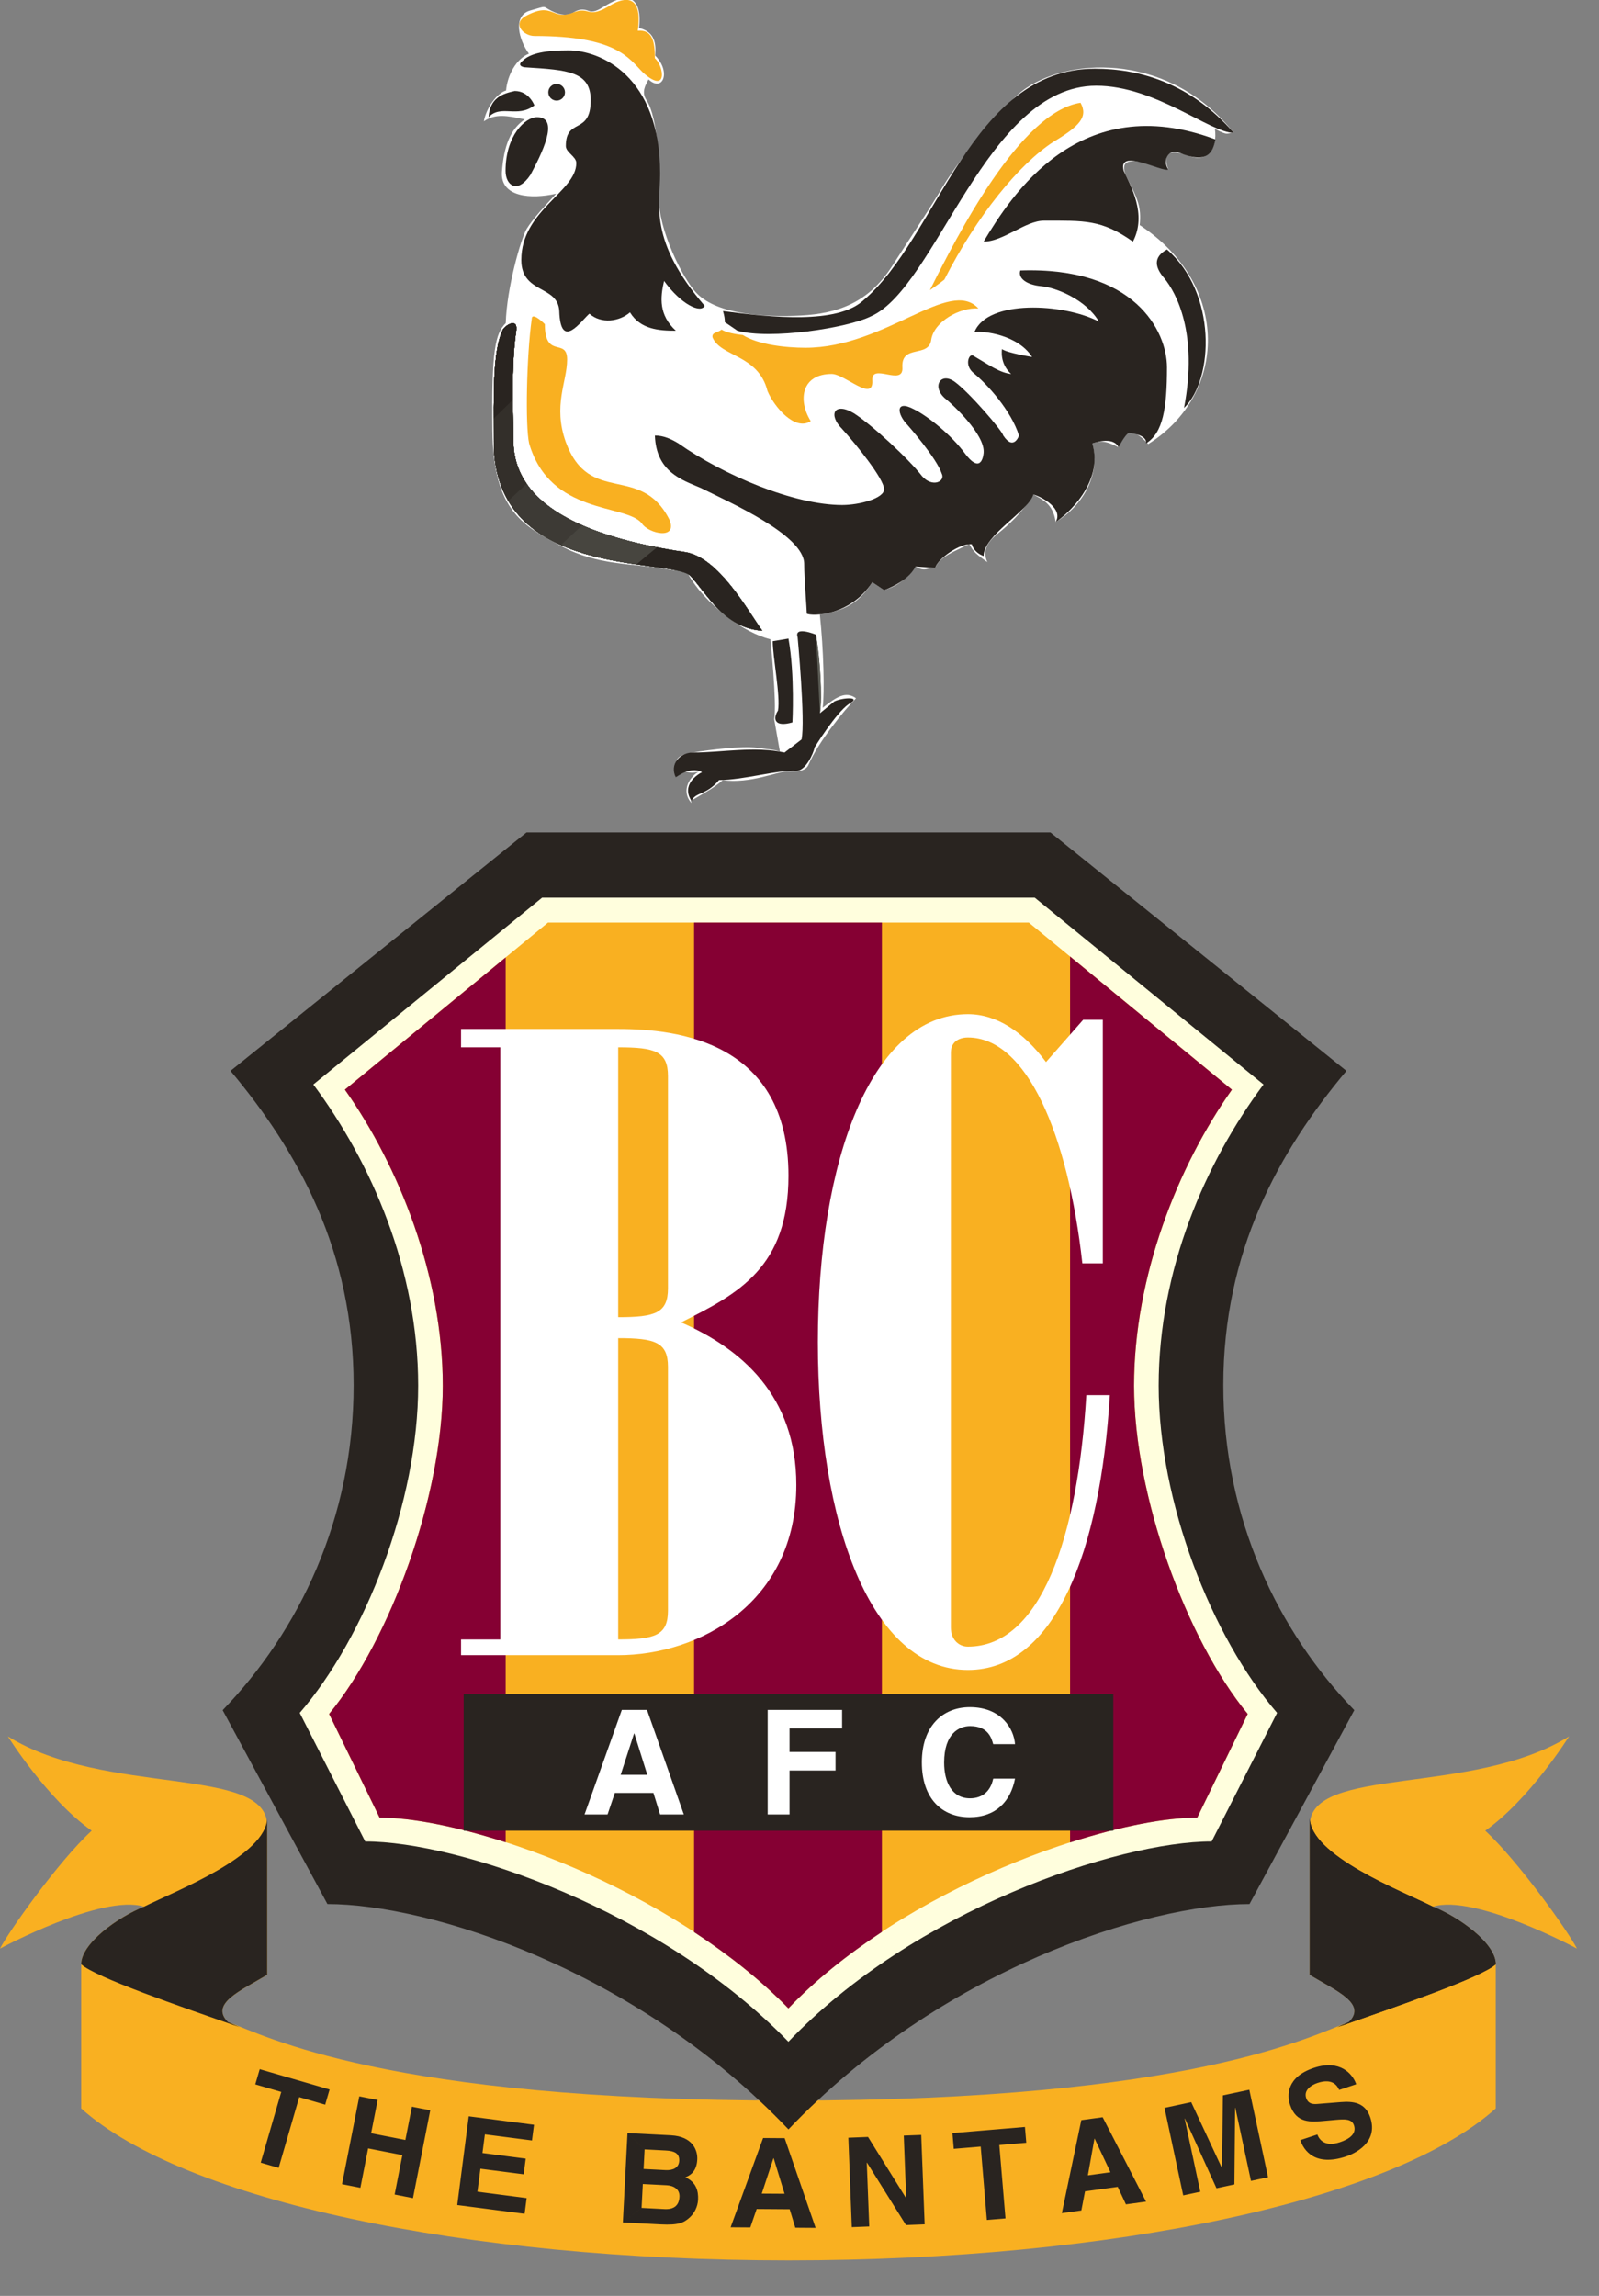 <svg xmlns="http://www.w3.org/2000/svg" width="123.119" height="176.742" overflow="visible" xml:space="preserve"><rect width="100%" height="100%" fill="#808080" stroke="none"/><path fill="#FFFFFF" d="M53.233,61.816c-0.882-1.026,0-2.125,0.586-2.418c-1.026,0.293-0.925-0.345-1.782,0.45 c-0.123-1.403-0.039-1.696,1.311-1.916c1.351-0.22,3.842-0.514,4.869-0.368c1.026,0.147,1.458,0.148,1.833,0.294l-0.439-2.492 c0.22-1.247-0.293-6.157-0.293-6.157c-2.126-0.513-4.618-2.565-5.791-4.179c-1.172-1.612,0-0.805-2.419-1.245 c-2.418-0.44-5.057-0.22-7.916-1.76c-2.858-1.539-5.204-2.638-5.277-8.868c-0.073-6.231,0.22-7.476,1.027-8.282 c0.073-2.711,1.172-6.523,1.612-7.256c0.439-0.732,1.465-1.832,2.272-2.711c-1.906,0.439-4.324,0.293-4.178-1.685 c0.146-1.979,0.66-3.299,1.76-4.032c-1.393-0.293-2.249-0.464-3.152,0.147c0.195-1.076,1.026-2.175,1.71-2.37 c0.098-1.172,0.782-2.443,1.758-2.834c-0.782-1.075-1.27-2.932,0.098-3.323c1.368-0.391,0.904-0.342,1.637,0.025 c0.733,0.366,1.299,0.379,1.712,0.116c0.413-0.262,0.779-0.262,1.146-0.116c0.367,0.146,0.711-0.034,1.246-0.367 c0.656-0.408,1.157-0.583,1.539-0.601h0.124c1.072,0.053,1.083,1.483,0.976,2.287c1.246,0.293,1.319,1.246,1.246,2.126 c1.247,1.245,0.586,2.858-0.514,1.832c-0.218,0.44-0.585,0.953-0.146,1.613c0.88,1.319,1.026,5.277,0.953,7.549 s1.795,6.193,2.932,7.329c1.612,1.613,5.203,1.833,7.988,1.686c2.785-0.146,5.204-0.953,7.036-3.811 c1.833-2.859,2.931-4.471,3.885-6.084c0.953-1.612,4.437-6.268,6.45-7.623c3.591-2.418,11.117-2.612,15.967,3.458 c-0.576-0.014-0.355,0.28-1.455-0.306c0.22,1.465-0.587,2.565-1.833,2.125c-1.246-0.439-2.338-0.63-1.756,1.004 c-2.495-0.857-4.034-1.077-3.155,0.682c0.78,1.559,1.101,2.199,0.954,3.592c7.036,4.617,6.742,13.046,0.659,16.857 c-0.953-1.025-1.722-1.406-2.289,0.25c-1.01-0.542-1.487-0.501-2.018-0.302c0.716,2.618-1.012,5.013-2.823,6.051 c-0.199-1.454-1.104-1.757-1.715-2.118c-0.903,1.471-2.003,2.423-2.736,3.009c-0.731,0.587-1.243,1.291-0.806,2.2 c-1.173-0.806-1.173-1.026-1.393-1.393c-1.172,0.586-2.253,0.951-2.629,1.832c-0.521-0.073-0.744,0.383-1.513-0.101 c-0.987,1.274-1.58,1.55-2.421,1.815l-0.906-0.605c-0.887,1.383-1.912,2.189-4.038,2.482c0.293,2.711,0.366,6.01,0.22,7.183 c1.026-0.807,1.759-1.319,2.565-0.732c-0.88,0.878-2.907,3.361-3.664,5.129c-0.22,0.514-0.953,0.514-1.686,0.514 c-0.733,0-2.786,0.953-4.911,0.66c-0.66,0.586-1.246,0.88-1.979,1.32C52.939,61.816,53.233,61.523,53.233,61.816L53.233,61.816 L53.233,61.816z"/><path fill="#F9B021" d="M60.709,161.705c31.061,0,40.34-5.043,43.163-6.051c1.412-1.412-1.008-2.421-3.025-3.632v-11.496 c0-4.639,12.506-2.218,19.968-6.857c0.001,0-3.025,4.841-6.454,7.261c2.621,2.421,6.453,7.864,7.06,9.076v0.001 c-0.017-0.01-7.87-4.235-11.093-3.228c2.017,0.807,4.84,2.823,4.84,4.438v11.094c-7.865,7.058-29.446,11.697-54.458,11.697 c-25.01,0-46.591-4.64-54.458-11.697v-11.094c0-1.614,2.824-3.631,4.841-4.438C7.866,145.771,0,150.007,0,150.007 c0.604-1.211,4.437-6.656,7.059-9.077c-3.429-2.42-6.455-7.261-6.455-7.261c7.462,4.64,19.968,2.219,19.968,6.857v11.496 c-2.017,1.211-4.437,2.22-3.025,3.632C20.371,156.662,29.649,161.705,60.709,161.705L60.709,161.705L60.709,161.705z"/><path fill="#292420" d="M20.572 152.022c-2.017 1.21-4.437 2.22-3.025 3.631l.908.403c-4.639-1.614-11.094-3.832-12.203-4.841 0-1.614 2.824-3.631 4.841-4.438 2.421-1.209 9.479-3.933 9.479-6.856V152.022zM100.847 152.022c2.018 1.21 4.438 2.22 3.025 3.631l-.907.403c4.64-1.614 11.093-3.832 12.202-4.841 0-1.614-2.823-3.631-4.84-4.438-2.42-1.209-9.48-3.933-9.48-6.856V152.022zM21.456 166.885 20.074 166.484 21.656 161.038 19.657 160.457 19.997 159.288 25.378 160.851 25.039 162.021 23.039 161.44zM28.345 165.387 27.749 168.419 26.336 168.141 27.666 161.38 29.079 161.658 28.575 164.22 31.212 164.738 31.716 162.176 33.128 162.453 31.798 169.216 30.386 168.937 30.982 165.904zM40.96 164.775 37.334 164.306 37.147 165.741 40.478 166.175 40.322 167.381 36.99 166.951 36.761 168.721 40.549 169.213 40.392 170.421 35.206 169.747 36.091 162.916 41.117 163.567zM47.959 171.086l.356-6.881 1.318 1.26-.078 1.505 1.687.087c.566.029 1.027-.168 1.056-.715.029-.565-.365-.758-1.016-.792l-1.648-.085-1.318-1.26 3.344.173c1.687.088 2.064 1.163 2.027 1.872-.051.987-.621 1.236-.916 1.365.827.36 1.012 1.043.978 1.724-.029.545-.286 1.052-.668 1.387-.413.363-.798.584-2.208.511L47.959 171.086l1.442-1.118 1.763.092c.699.036 1.118-.25 1.154-.949.03-.604-.475-.861-.993-.888l-1.83-.094-.095 1.839L47.959 171.086 47.959 171.086 47.959 171.086zM58.653 168.867 60.409 168.878 59.572 166.146 59.553 166.146 58.653 168.867 58.261 170.053 57.772 171.471 56.256 171.46 58.757 164.587 60.417 164.598 62.801 171.504 61.237 171.493 60.804 170.07 58.261 170.053zM69.589 164.399 70.932 164.349 71.196 171.232 69.758 171.289 66.76 166.487 66.74 166.488 66.929 171.397 65.586 171.449 65.321 164.564 66.837 164.505 69.754 169.196 69.774 169.194zM77.42 170.777 75.986 170.896 75.512 165.246 73.437 165.419 73.334 164.207 78.918 163.736 79.021 164.951 76.945 165.125zM83.763 167.462 85.503 167.224 84.287 164.64 84.268 164.643 83.763 167.462 83.544 168.692 83.261 170.165 81.759 170.37 83.258 163.211 84.903 162.986 88.243 169.483 86.693 169.695 86.063 168.348 83.544 168.692zM97.636 167.607 96.322 167.887 95.118 162.259 95.1 162.263 95.046 168.16 93.667 168.456 91.233 163.088 91.215 163.093 92.419 168.723 91.105 169.004 89.664 162.267 91.72 161.827 94.075 166.876 94.094 166.872 94.159 161.305 96.194 160.871zM101.434 164.315c.129.36.542.992 1.735.596.646-.215 1.314-.608 1.084-1.301-.17-.51-.707-.482-1.453-.416l-.756.068c-1.137.104-2.236.207-2.715-1.232-.241-.728-.276-2.143 1.846-2.846 2.004-.667 2.977.467 3.251 1.264l-1.311.437c-.134-.28-.473-.935-1.665-.539-.521.173-1.076.569-.879 1.161.17.51.624.481.919.454l1.724-.138c.965-.079 1.905.013 2.296 1.188.654 1.967-1.292 2.805-1.866 2.995-2.387.793-3.253-.445-3.521-1.257L101.434 164.315 101.434 164.315 101.434 164.315zM80.88 64.083l22.791 18.355c-5.243 6.252-9.479 13.916-9.479 24.203 0 10.286 4.236 18.96 10.085 25.011l-8.068 14.925c-7.866 0-23.8 5.043-35.499 17.347-11.698-12.304-27.632-17.347-35.499-17.347l-8.067-14.925c5.85-6.051 10.084-14.725 10.084-25.011 0-10.287-4.235-17.951-9.479-24.203l22.792-18.355H80.88L80.88 64.083 80.88 64.083z"/><path fill="#FFFEDD" d="M41.739,69.105L24.126,83.486c4.465,5.988,8.072,14.245,8.072,23.185s-4.067,19.343-9.119,25.191l5.04,9.896 c7.22,0,22.793,5.304,32.587,15.419c9.651-10.115,25.367-15.419,32.588-15.419l5.038-9.896c-5.052-5.849-9.118-16.251-9.118-25.191 c0.001-8.939,3.606-17.195,8.072-23.185L79.675,69.105H41.739L41.739,69.105z"/><path fill="#F9B021" d="M87.319,106.683c0-8.427,3.367-16.908,7.535-22.796L79.216,71.02H42.195L26.556,83.885 c4.168,5.888,7.536,14.371,7.536,22.797s-4.003,19.487-8.751,25.262l3.886,7.978c6.975,0,22.411,5.403,31.479,14.686 c8.872-9.282,24.504-14.686,31.479-14.686l3.885-7.978C91.321,126.17,87.319,115.109,87.319,106.683L87.319,106.683z"/><path fill="#850033" d="M96.069 131.943c-4.748-5.774-8.75-16.835-8.75-25.262 0-8.426 3.367-16.908 7.535-22.796L82.393 73.632v68.204c3.877-1.245 7.364-1.914 9.792-1.914L96.069 131.943 96.069 131.943 96.069 131.943zM53.443 71.02v77.716c2.642 1.732 5.132 3.69 7.262 5.872 2.09-2.187 4.562-4.148 7.199-5.885V71.02H53.443L53.443 71.02 53.443 71.02zM26.556 83.885c4.168 5.888 7.536 14.371 7.536 22.797s-4.003 19.487-8.751 25.262l3.886 7.978c2.42 0 5.87.665 9.708 1.902V73.702L26.556 83.885 26.556 83.885 26.556 83.885z"/><path fill="#FFFFFF" d="M51.432 99.18c0 1.916-1.008 2.219-3.833 2.219V80.624c2.824 0 3.833.302 3.833 2.219V99.18L51.432 99.18zM51.432 123.987c0 1.917-1.008 2.219-3.833 2.219v-23.195c2.824 0 3.833.304 3.833 2.22V123.987zM52.441 101.801c4.437-2.219 8.269-4.235 8.269-11.295 0-10.286-8.47-11.295-13.11-11.295H35.498v1.413h3.025v45.583h-3.025v1.211H47.6c6.252 0 13.715-4.034 13.715-13.11C61.314 107.449 57.08 103.818 52.441 101.801L52.441 101.801 52.441 101.801zM73.215 81.026c0-.806.604-1.16 1.312-1.16 4.51-.001 7.699 7.379 8.811 17.389h1.576V78.506H83.4l-2.859 3.252c-1.751-2.339-3.812-3.688-6.015-3.688-7.456 0-11.553 11.303-11.553 25.244 0 13.94 4.097 25.243 11.553 25.243 6.72 0 10.206-9.138 10.929-21.158h-1.81c-.664 10.98-3.515 19.361-9.119 19.361-.707 0-1.312-.555-1.312-1.462V81.026L73.215 81.026z"/><path fill="#292420" d="M85.721 140.93 85.721 130.414 35.7 130.414 35.7 140.93z"/><path fill="#FFFFFF" d="m47.789 136.63 1.032-3.182h.023l.997 3.182H47.789L47.789 136.63zM49.818 131.631h-1.939l-2.87 8.049h1.771l.561-1.659h2.97l.515 1.659h1.827L49.818 131.631 49.818 131.631zM60.793 139.68 59.111 139.68 59.111 131.631 64.839 131.631 64.839 133.055 60.793 133.055 60.793 134.87 64.334 134.87 64.334 136.295 60.793 136.295zM76.473 134.267c-.134-.482-.393-1.39-1.782-1.39-.808 0-1.995.537-1.995 2.813 0 1.447.572 2.747 1.995 2.747.931-.001 1.58-.527 1.782-1.514l1.681-.001c-.336 1.75-1.479 2.971-3.496 2.971-2.142 0-3.678-1.445-3.678-4.226.001-2.813 1.626-4.247 3.699-4.247 2.41 0 3.386 1.658 3.475 2.847H76.473L76.473 134.267z"/><path fill="#292420" d="M40.238,4.684c0.605-0.604,1.815-0.807,3.53-0.807c2.42,0,7.059,1.917,7.059,9.48 c0,2.42-0.907,5.144,3.43,10.186c-0.302,0.605-1.815-0.101-3.126-1.916c-0.303,1.311-0.404,2.622,0.907,3.832 c-1.311,0-2.722-0.1-3.53-1.412c-0.807,0.706-2.218,0.909-3.125,0.101c-0.606,0.504-2.219,2.925-2.32-0.202 c-0.102-2.016-2.924-1.312-2.924-3.934c0-3.831,4.235-5.244,4.235-7.462c0-0.504-0.807-0.806-0.807-1.311 c0-2.219,1.917-0.807,1.917-3.529c0-2.219-1.815-2.319-4.941-2.521C40.138,5.188,39.834,4.987,40.238,4.684L40.238,4.684 L40.238,4.684z"/><path fill="#292420" d="M41.146 8.113c0 0-.404-1.108-1.512-1.108-.908.201-1.917.504-2.018 2.017C38.574 8.012 39.834 9.122 41.146 8.113L41.146 8.113zM42.86 7.747c.354 0 .642-.287.642-.641 0-.356-.288-.643-.642-.643s-.642.287-.642.643C42.218 7.459 42.506 7.747 42.86 7.747L42.86 7.747zM41.347 9.021c-.907 0-2.42 1.412-2.42 4.136 0 1.108.907 1.815 1.917.302C41.649 11.946 43.163 9.021 41.347 9.021L41.347 9.021z"/><path fill="#6C7068" d="M38.725,25.359c-0.807,1.714-0.706,4.941-0.706,8.672c0,10.589,13.513,8.875,15.127,10.286 c1.312,1.412,2.622,4.034,5.547,4.236c-1.11-1.513-3.328-5.647-5.95-6.051c-6.757-1.008-13.211-3.227-13.211-8.571 c0-1.715-0.202-5.547,0.201-8.372C39.935,24.451,39.027,24.956,38.725,25.359L38.725,25.359L38.725,25.359z"/><path fill="#292420" d="M55.81,24.798c0.007-0.211-0.032-0.487-0.142-0.852c3.832,0.504,8.774,1.009,10.791-0.807 c5.749-4.841,8.269-17.85,17.85-17.85c3.43,0,7.362,1.109,10.691,4.942c-1.816,0-6.052-3.631-10.59-3.631 c-8.472,0-12.304,15.53-17.346,17.749c-1.815,0.908-7.765,1.816-10.287,1.11L55.81,24.798L55.81,24.798z"/><path fill="#F9B021" d="M40.439 1.255c2.219-1.21 2.017.403 3.731-.302 1.311-.505 1.008.605 2.924-.605.908-.504 2.42-.907 2.016 2.018 1.11-.102 1.313.807 1.313 2.118.706.604 1.008 2.823-.908 1.108-1.108-1.108-2.016-2.823-8.37-2.823C40.338 2.769 39.431 1.861 40.439 1.255L40.439 1.255 40.439 1.255zM40.944 24.552c-.403 2.823-.504 8.27-.202 9.581 1.614 5.546 7.463 4.638 8.673 6.151.504.807 2.824 1.311 2.117-.303-2.218-4.336-6.15-1.008-7.967-5.95-1.009-2.824.102-4.639.102-6.354s-1.715 0-1.715-2.722C41.649 24.652 40.944 24.047 40.944 24.552L40.944 24.552 40.944 24.552zM55.563 25.372c-.3.245-.76.193-.703.591.605 1.513 3.53 1.312 4.235 4.135.505 1.209 2.117 3.127 3.329 2.32-1.009-1.614-.707-3.631 1.613-3.631 1.008 0 3.227 2.219 3.126.505-.101-1.414 2.421.504 2.319-1.009-.101-1.815 2.018-.705 2.219-2.118.202-1.412 2.219-2.521 3.632-2.42-2.221-2.421-7.162 3.026-13.313 3.026-1.513 0-3.653-.236-4.83-.984C57.191 25.786 56.056 25.692 55.563 25.372L55.563 25.372zM71.602 22.333c2.117-4.236 6.958-13.716 11.598-14.421.604 1.108-.102 1.815-2.117 3.025-2.623 1.714-5.851 5.647-8.37 10.589C72.712 21.526 72.207 21.93 71.602 22.333L71.602 22.333z"/><path fill="#292420" d="M75.736 18.601c2.118-3.528 7.361-11.798 17.85-7.865-.202 1.009-.604 1.917-2.823 1.009-.706-.302-1.312.505-.808 1.31-.504.203-3.933-1.714-3.429.102.505 1.108 1.815 3.327.706 5.445-2.42-1.714-3.731-1.614-6.857-1.614C78.964 16.987 77.249 18.601 75.736 18.601L75.736 18.601 75.736 18.601zM50.424 33.526c.101 2.824 2.117 3.429 3.53 4.035 2.218 1.108 7.966 3.63 7.966 5.849 0 1.11.202 3.53.202 3.833.402.202 3.328.202 5.042-2.42l.907.605c0 0 1.815-.605 2.421-1.815l1.513.101c.202-.707 1.916-1.917 2.824-1.815 0 0 .101.604.907.908 0-1.615 3.429-3.429 3.832-4.74.706.201 2.318 1.108 1.715 2.118.807-.505 3.731-3.026 2.823-6.051 0 0 1.614-.606 2.018.302 0 0 .504-1.009.806-1.109 0 0 1.412.1 1.312.807 1.312-.807 1.613-2.723 1.613-5.85.001-2.824-2.521-7.765-11.295-7.462-.201.605.504 1.11 1.614 1.21 1.109.1 3.429 1.008 4.437 2.722-2.724-1.412-8.572-1.714-9.58.807.706-.101 3.328.202 4.437 1.917.001 0-1.915-.302-2.318-.605 0 0-.203 1.11.706 1.917-.909-.102-1.715-.706-2.925-1.412-.303-.202-.706.707 0 1.311 1.109.908 2.925 2.926 3.529 4.841 0 0-.403 1.21-1.21 0-.101-.403-2.622-3.327-3.731-4.134-1.109-.807-1.815.403-.706 1.311.505.404 3.025 2.723 2.925 4.135 0 0-.102 1.815-1.412.102-1.109-1.514-2.925-2.925-3.934-3.429-1.512-.807-1.311.404-.504 1.211 0 0 2.219 2.52 2.622 3.73.303.605-.706 1.109-1.512.202-1.01-1.311-3.833-3.932-5.244-4.841-1.514-.908-2.018.102-.908 1.209 1.009 1.11 3.227 3.833 3.227 4.64 0 .705-1.916 1.21-3.227 1.21-3.731 0-9.177-2.32-12.605-4.74C51.734 33.829 51.129 33.526 50.424 33.526L50.424 33.526 50.424 33.526zM89.855 19.206c-1.109.605-.908 1.413-.202 2.219.907 1.109 2.621 4.235 1.513 9.984C93.485 29.19 93.688 22.534 89.855 19.206L89.855 19.206zM59.499 49.36c0 1.209.606 4.235.404 5.345-.404.604-.302 1.311 1.11.907 0 0 .201-3.629-.303-6.454L59.499 49.36 59.499 49.36z"/><path fill="#292420" d="M61.416 49.057c0 0 .604 6.455.302 7.866l-1.31 1.01c-2.32-.505-4.841 0-7.06 0-1.008 0-1.815.907-1.311 1.916 0 0 1.11-.907 2.018-.403-.403.201-1.613 1.008-.807 2.219.303-.707 1.109-.404 2.118-1.614 1.916-.001 4.538-.807 5.949-.705.706-.001 1.312-1.312 1.412-1.815 0 0 1.613-2.623 2.622-3.329 1.109-.605-.504-.503-1.109-.201l-1.108.908c.201-1.209 0-4.336-.304-6.051C62.827 48.855 61.113 48.15 61.416 49.057L61.416 49.057zM100.847 152.022c2.018 1.21 4.438 2.22 3.025 3.631l-.907.403c4.64-1.614 11.093-3.832 12.202-4.841 0-1.614-2.823-3.631-4.84-4.438-2.42-1.209-9.48-3.933-9.48-6.856V152.022z"/><path fill="#6C7068" d="M53.146,44.317c-1.614-1.412-15.127,0.303-15.127-10.286c0-3.731-0.101-6.958,0.706-8.672 c0.302-0.403,1.209-0.908,1.008,0.201c-0.403,2.825-0.201,6.657-0.201,8.372c0,5.344,6.454,7.563,13.211,8.571 c2.622,0.404,4.84,4.539,5.95,6.051C55.769,48.351,54.458,45.729,53.146,44.317L53.146,44.317z"/><path fill="#6C7068" d="M52.743,42.502c-6.757-1.008-13.211-3.227-13.211-8.571c0-1.715-0.202-5.547,0.201-8.372 c0.201-1.109-0.706-0.604-1.008-0.201c-0.807,1.714-0.706,4.941-0.706,8.672c0,10.589,13.513,8.875,15.127,10.286 c1.312,1.412,2.622,4.034,5.547,4.236C57.583,47.041,55.365,42.906,52.743,42.502L52.743,42.502z"/><path fill="#676962" d="M53.146,44.317c-1.614-1.412-15.127,0.303-15.127-10.286c0-3.731-0.101-6.958,0.706-8.672 c0.302-0.403,1.209-0.908,1.008,0.201c-0.403,2.825-0.201,6.657-0.201,8.372c0,5.344,6.454,7.563,13.211,8.571 c2.622,0.404,4.84,4.539,5.95,6.051C55.769,48.351,54.458,45.729,53.146,44.317L53.146,44.317z"/><path fill="#676962" d="M52.743,42.502c-6.757-1.008-13.211-3.227-13.211-8.571c0-1.715-0.202-5.547,0.201-8.372 c0.201-1.109-0.706-0.604-1.008-0.201c-0.807,1.714-0.706,4.941-0.706,8.672c0,10.589,13.513,8.875,15.127,10.286 c1.312,1.412,2.622,4.034,5.547,4.236C57.583,47.041,55.365,42.906,52.743,42.502L52.743,42.502z"/><path fill="#61635B" d="M53.146,44.317c-1.614-1.412-15.127,0.303-15.127-10.286c0-3.731-0.101-6.958,0.706-8.672 c0.302-0.403,1.209-0.908,1.008,0.201c-0.403,2.825-0.201,6.657-0.201,8.372c0,5.344,6.454,7.563,13.211,8.571 c2.622,0.404,4.84,4.539,5.95,6.051C55.769,48.351,54.458,45.729,53.146,44.317L53.146,44.317z"/><path fill="#61635B" d="M52.743,42.502c-6.757-1.008-13.211-3.227-13.211-8.571c0-1.715-0.202-5.547,0.201-8.372 c0.201-1.109-0.706-0.604-1.008-0.201c-0.807,1.714-0.706,4.941-0.706,8.672c0,10.589,13.513,8.875,15.127,10.286 c1.312,1.412,2.622,4.034,5.547,4.236C57.583,47.041,55.365,42.906,52.743,42.502L52.743,42.502z"/><path fill="#5C5D56" d="M53.146,44.317c-1.614-1.412-15.127,0.303-15.127-10.286c0-3.731-0.101-6.958,0.706-8.672 c0.302-0.403,1.209-0.908,1.008,0.201c-0.403,2.825-0.201,6.657-0.201,8.372c0,5.344,6.454,7.563,13.211,8.571 c2.622,0.404,4.84,4.539,5.95,6.051C55.769,48.351,54.458,45.729,53.146,44.317L53.146,44.317z"/><path fill="#5C5D56" d="M52.743,42.502c-6.757-1.008-13.211-3.227-13.211-8.571c0-1.715-0.202-5.547,0.201-8.372 c0.201-1.109-0.706-0.604-1.008-0.201c-0.807,1.714-0.706,4.941-0.706,8.672c0,10.589,13.513,8.875,15.127,10.286 c1.312,1.412,2.622,4.034,5.547,4.236C57.583,47.041,55.365,42.906,52.743,42.502L52.743,42.502z"/><path fill="#56554E" d="M52.743,42.502c2.622,0.404,4.84,4.539,5.95,6.051c-2.925-0.202-4.235-2.824-5.547-4.236 c-1.614-1.412-15.127,0.303-15.127-10.286c0-3.731-0.101-6.958,0.706-8.672c0.302-0.403,1.209-0.908,1.008,0.201 c-0.403,2.825-0.201,6.657-0.201,8.372C39.532,39.275,45.986,41.494,52.743,42.502L52.743,42.502z"/><path fill="#292420" d="M39.532,33.931c0-1.715-0.202-5.547,0.201-8.372c0.201-1.109-0.706-0.604-1.008-0.201 c-0.807,1.714-0.706,4.941-0.706,8.672c0,10.589,13.513,8.875,15.127,10.286c1.312,1.412,2.622,4.034,5.547,4.236 c-1.11-1.513-3.328-5.647-5.95-6.051C45.986,41.494,39.532,39.275,39.532,33.931L39.532,33.931z"/><path fill="#47453F" d="M39.532,33.931c0-1.715-0.202-5.547,0.201-8.372c0.201-1.109-0.706-0.604-1.008-0.201 c-0.807,1.714-0.706,4.941-0.706,8.672c0,7.326,6.465,8.761,10.985,9.42c0.536-0.463,1.065-0.894,1.593-1.319 C44.683,40.981,39.532,38.705,39.532,33.931L39.532,33.931z"/><path fill="#3D3A35" d="M39.532,33.931c0-1.715-0.202-5.547,0.201-8.372c0.201-1.109-0.706-0.604-1.008-0.201 c-0.807,1.714-0.706,4.941-0.706,8.672c0,4.398,2.34,6.658,5.182,7.917c0.541-0.499,1.083-1.002,1.629-1.513 C41.699,39.065,39.532,37.023,39.532,33.931L39.532,33.931z"/><path fill="#332F2A" d="M39.733,25.56c0.201-1.109-0.706-0.604-1.008-0.201c-0.807,1.714-0.706,4.941-0.706,8.672 c0,1.863,0.435,3.328,1.133,4.512c0.467-0.43,0.935-0.866,1.405-1.305c-0.649-0.944-1.024-2.035-1.024-3.307 C39.532,32.216,39.331,28.384,39.733,25.56L39.733,25.56z"/><path fill="#292420" d="M39.733,25.56c0.201-1.109-0.706-0.604-1.008-0.201c-0.672,1.428-0.713,3.913-0.708,6.858 c0.49-0.478,0.98-0.956,1.469-1.436C39.472,29.096,39.503,27.169,39.733,25.56L39.733,25.56z"/><path fill="#5C5D56" d="M63.131,54.907c0.201-1.209,0-4.336-0.304-6.051L63.131,54.907L63.131,54.907z"/></svg>